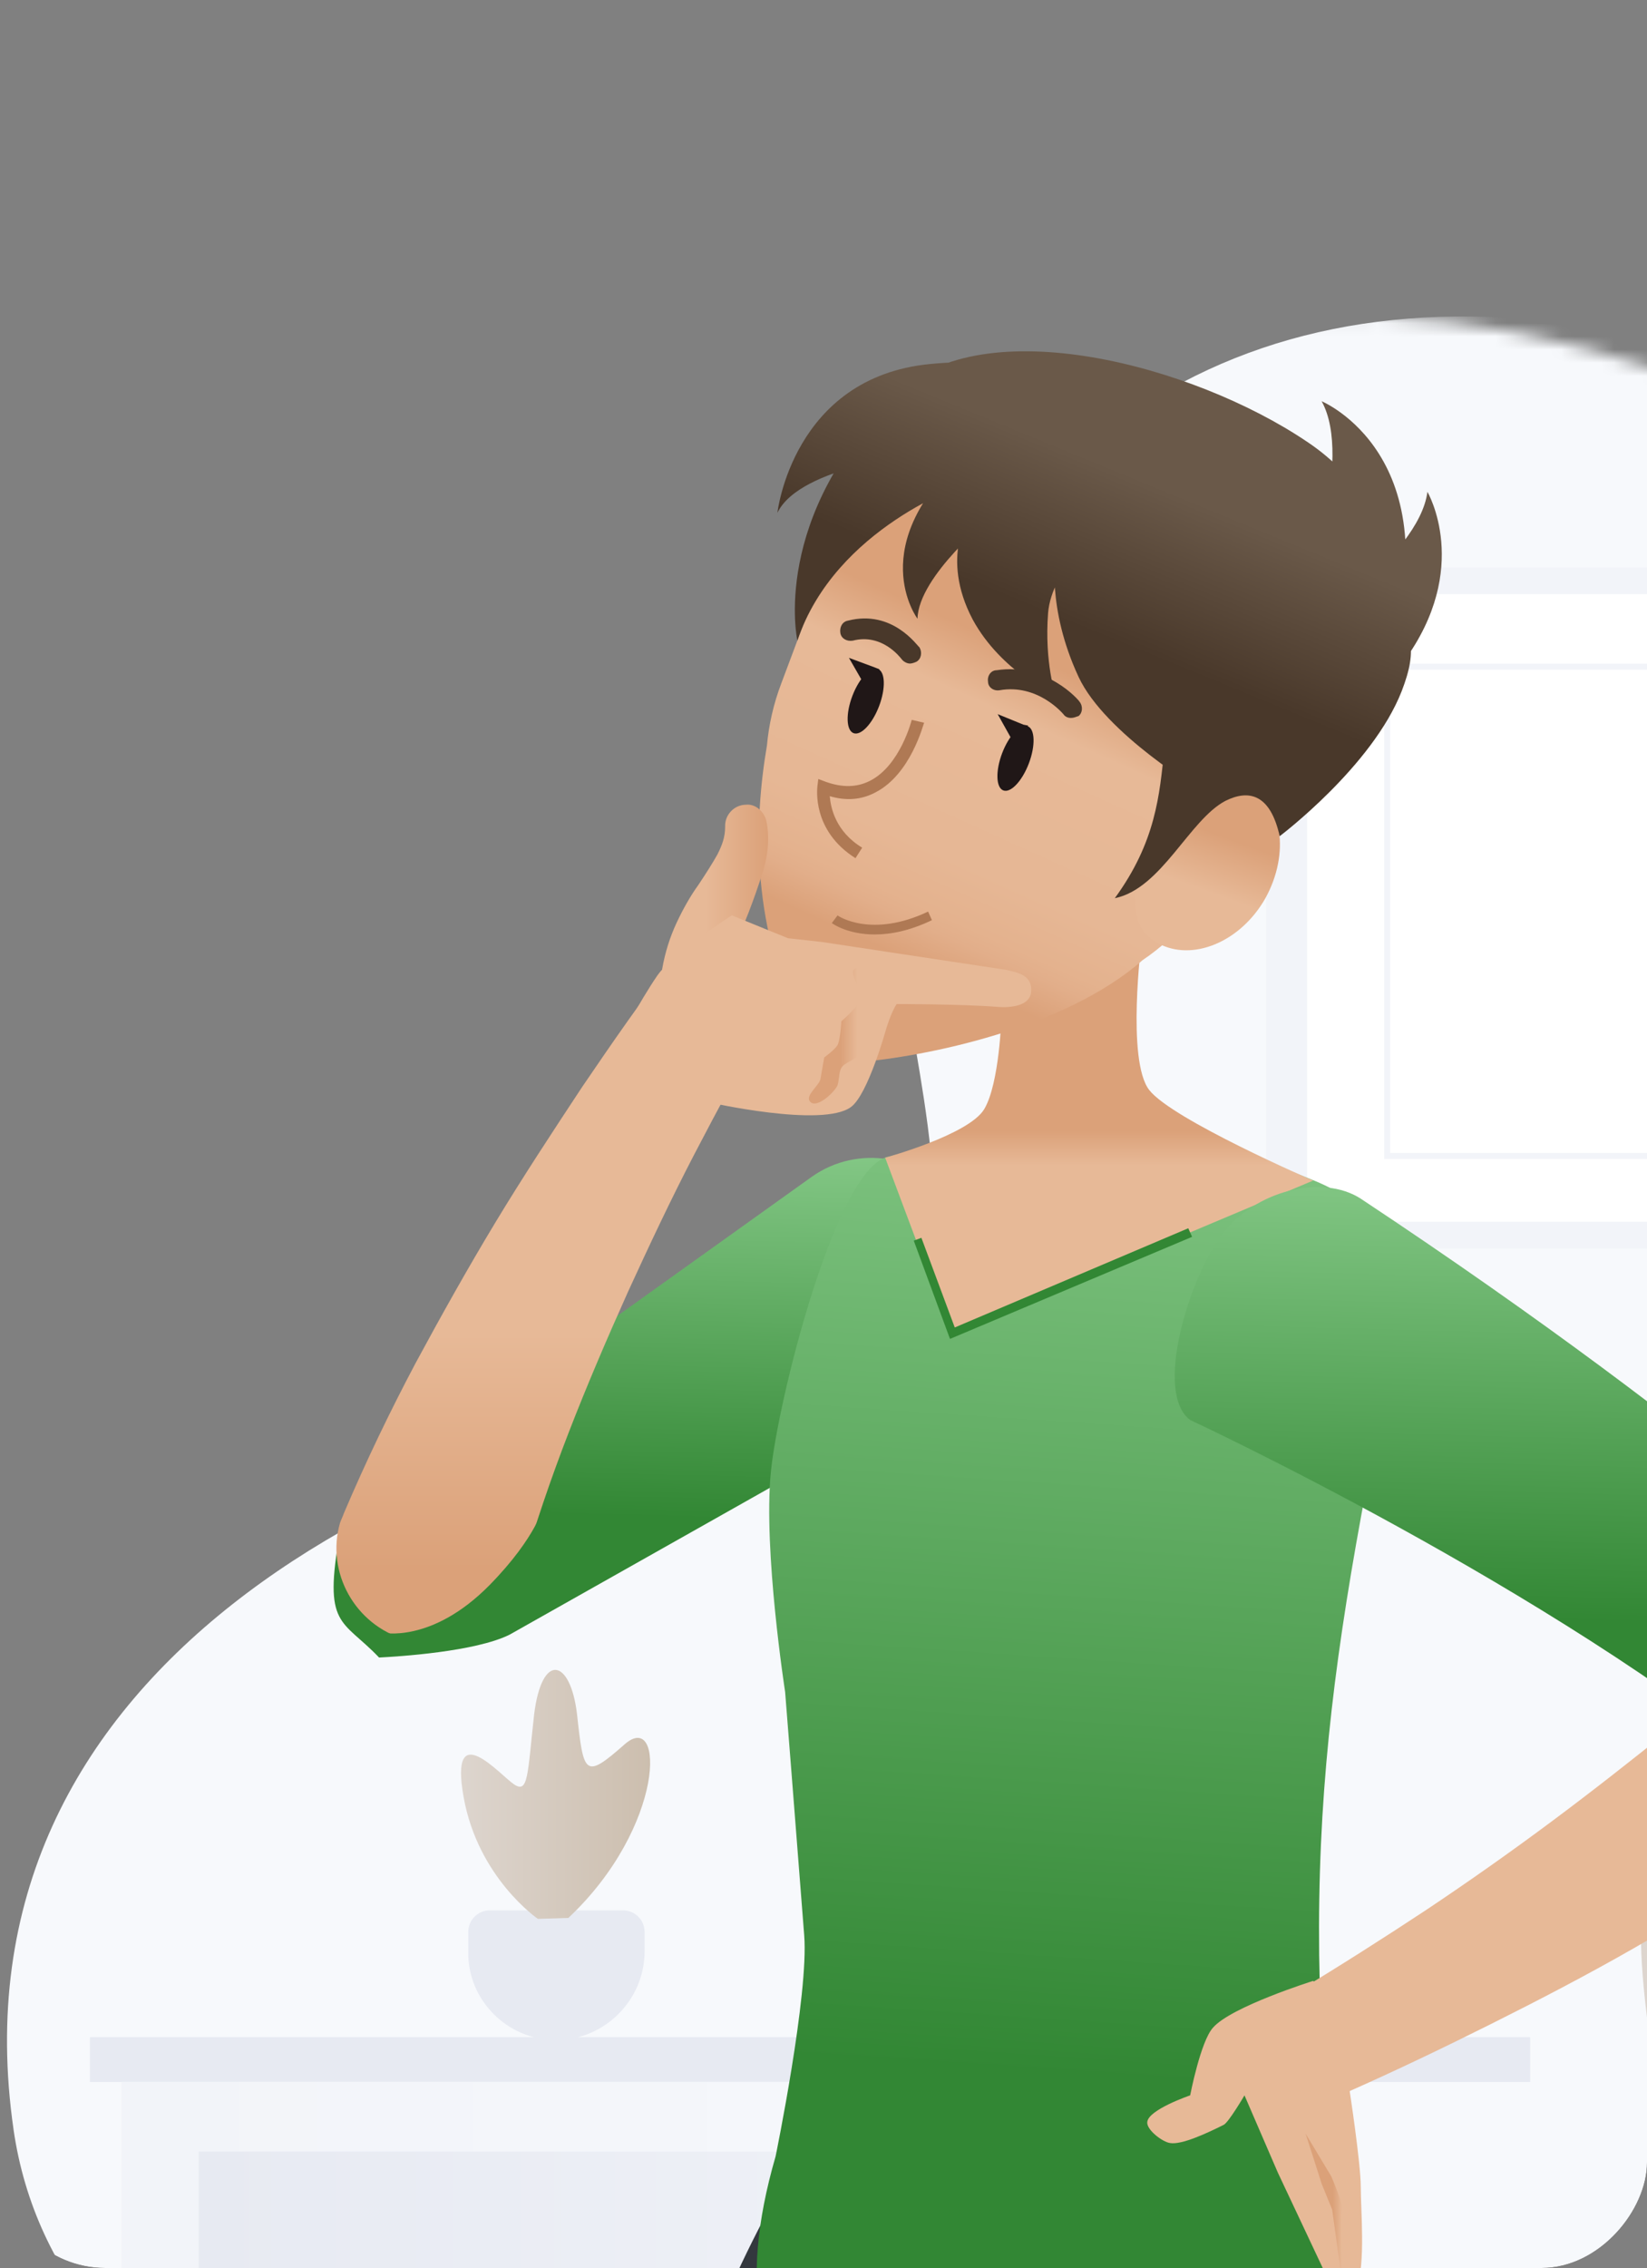 <svg fill="none" height="172" viewBox="0 0 125 172" width="125" xmlns="http://www.w3.org/2000/svg" xmlns:xlink="http://www.w3.org/1999/xlink"><rect x="0" y="0" width="125" height="172" fill="#808080" stroke="none"/><linearGradient id="a" gradientUnits="userSpaceOnUse" x1="98.07" x2="9.208" y1="209.363" y2="209.363"><stop offset=".001" stop-color="#f7f9fc"/><stop offset="1" stop-color="#f2f4f9"/></linearGradient><linearGradient id="b" gradientUnits="userSpaceOnUse" x1="92.253" x2="15.038" y1="169.419" y2="169.419"><stop offset="0" stop-color="#f2f4f9"/><stop offset="1" stop-color="#e7eaf2"/></linearGradient><linearGradient id="c"><stop offset="0" stop-color="#ccbeae"/><stop offset=".999" stop-color="#ddd5ce"/></linearGradient><linearGradient id="d" gradientUnits="userSpaceOnUse" x1="49.377" x2="35.032" xlink:href="#c" y1="136.134" y2="136.134"/><linearGradient id="e" gradientUnits="userSpaceOnUse" x1="146.393" x2="146.393" xlink:href="#c" y1="188.827" y2="168.947"/><linearGradient id="f"><stop offset="0" stop-color="#bc8d75"/><stop offset="1" stop-color="#33383e"/></linearGradient><linearGradient id="g" gradientUnits="userSpaceOnUse" x1="89.485" x2="87.536" xlink:href="#f" y1="231.137" y2="200.269"/><linearGradient id="h" gradientUnits="userSpaceOnUse" x1="61.567" x2="60.447" xlink:href="#f" y1="232.179" y2="201.196"/><linearGradient id="i"><stop offset="0" stop-color="#9bda9d"/><stop offset="1" stop-color="#328734"/></linearGradient><linearGradient id="j" gradientUnits="userSpaceOnUse" x1="47.016" x2="46.125" xlink:href="#i" y1="78.877" y2="114.984"/><linearGradient id="k" gradientUnits="userSpaceOnUse" x1="79.214" x2="72.562" xlink:href="#i" y1="58.139" y2="156.839"/><linearGradient id="l"><stop offset="0" stop-color="#e7b997"/><stop offset="1" stop-color="#dba179"/></linearGradient><linearGradient id="m" gradientUnits="userSpaceOnUse" x1="83.508" x2="83.508" xlink:href="#l" y1="88.391" y2="85.765"/><linearGradient id="n" gradientUnits="userSpaceOnUse" x1="114.399" x2="113.285" xlink:href="#i" y1="79.244" y2="122.818"/><linearGradient id="o"><stop offset="0" stop-color="#dba179"/><stop offset="1" stop-color="#e7b997"/></linearGradient><linearGradient id="p" gradientUnits="userSpaceOnUse" x1="140.279" x2="127.739" xlink:href="#o" y1="140.162" y2="140.162"/><linearGradient id="q"><stop offset=".004" stop-color="#e7b997"/><stop offset=".259" stop-color="#e7b997"/></linearGradient><linearGradient id="r" gradientUnits="userSpaceOnUse" x1="103.317" x2="87.09" xlink:href="#q" y1="162.269" y2="162.269"/><linearGradient id="s" gradientUnits="userSpaceOnUse" x1="101.882" x2="99.135" y1="167.299" y2="167.299"><stop offset=".004" stop-color="#e7b997"/><stop offset=".259" stop-color="#dba179"/></linearGradient><linearGradient id="t" gradientUnits="userSpaceOnUse" x1="71.189" x2="81.431" y1="73.825" y2="51.18"><stop offset="0" stop-color="#dba179"/><stop offset=".114" stop-color="#e2ae8a"/><stop offset=".168" stop-color="#e4b28e"/><stop offset=".338" stop-color="#e6b795"/><stop offset=".808" stop-color="#e7b997"/><stop offset="1" stop-color="#dba179"/></linearGradient><linearGradient id="u" gradientUnits="userSpaceOnUse" x1="91.334" x2="92.845" xlink:href="#l" y1="67.526" y2="63.428"/><linearGradient id="v" gradientUnits="userSpaceOnUse" x1="88.061" x2="83.434" y1="36.933" y2="48.185"><stop offset=".001" stop-color="#6a5949"/><stop offset="1" stop-color="#49382a"/></linearGradient><linearGradient id="w" gradientUnits="userSpaceOnUse" x1="38.001" x2="38.001" xlink:href="#o" y1="119.024" y2="101.128"/><linearGradient id="x" gradientUnits="userSpaceOnUse" x1="50.233" x2="58.283" y1="68.805" y2="68.805"><stop offset=".415" stop-color="#e7b997"/><stop offset=".999" stop-color="#dba179"/></linearGradient><linearGradient id="y" gradientUnits="userSpaceOnUse" x1="46.73" x2="78.264" xlink:href="#q" y1="76.963" y2="76.963"/><linearGradient id="z" gradientUnits="userSpaceOnUse" x1="65.091" x2="63.36" y1="78.445" y2="78.444"><stop offset=".004" stop-color="#e7b997"/><stop offset=".743" stop-color="#dba179"/></linearGradient><clipPath id="A"><rect height="172" rx="8" transform="matrix(-1 0 0 1 125 0)" width="125"/></clipPath><mask id="B" height="172" maskUnits="userSpaceOnUse" width="169" x="-8" y="24"><path d="m-6.971 161.511c6.583 45.357 111.403 41.378 139.037 14.54 21.847-21.196 28.864-59.97 28.864-78.199 0-16.927-3.4-58.957-34.723-69.663-30.238-10.272-53.387-1.375-64.961 23.655-8.03 17.361 13.238 49.263-8.536 52.663-30.238 4.774-64.744 21.991-59.68 57.004z" fill="#fff"/></mask><g clip-path="url(#A)"><g mask="url(#B)"><path d="m1.029 161.511c6.583 45.357 111.403 41.378 139.037 14.54 21.847-21.196 28.864-59.97 28.864-78.199 0-16.927-3.4-58.957-34.723-69.663-30.238-10.272-53.387-1.375-64.961 23.655-8.03 17.361 13.238 49.263-8.536 52.663-30.238 4.774-64.744 21.991-59.68 57.004z" fill="#f7f9fc"/><path d="m6.828 154.492h109.305v3.4h-109.305z" fill="#e7eaf2"/><path d="m16.086 260.83h81.961v-102.939h-88.833v96.067c0 3.834 3.038 6.872 6.872 6.872z" fill="url(#a)"/><path d="m15.079 163.172h77.186v12.442h-77.186z" fill="url(#b)"/><path d="m42.194 154.713c3.689 0 6.728-3.038 6.728-6.727v-1.447c0-.941-.723-1.664-1.664-1.664h-10.055c-.941 0-1.664.723-1.664 1.664v1.447c-.072 3.689 2.966 6.727 6.655 6.727z" fill="#e7eaf2"/><path d="m40.825 145.523s-4.557-3.11-5.643-9.259 2.749-1.664 3.834-.941c1.085.724 1.013-.723 1.519-5.28.579-4.775 2.749-4.268 3.255-.073.506 4.63.579 4.992 3.617 2.315 3.038-2.676 3.111 6.221-4.268 13.166" fill="url(#d)"/><path d="m142.272 191.387s-13.817-12.732-17.144-37.399c-3.328-24.668 8.391-6.728 11.719-3.762 3.327 2.966 3.038-2.966 4.629-21.34 1.664-19.243 8.392-17.362 9.839-.217 1.663 18.808 1.88 20.255 11.068 9.404 9.187-10.851 9.476 25.246-13.094 53.314" fill="url(#e)"/><path d="m96.095 94.684h78.561v-51.651h-78.561z" fill="#f2f4f9"/><path d="m99.207 92.656h72.34v-47.599h-72.34z" fill="#fff"/><path d="m105.28 87.668h60.259v-37.11h-60.259z" stroke="#f2f4f9" stroke-width=".455"/><path d="m85.629 155.138s18.085 5.064 20.038 36.025-5.136 59.897-7.957 64.599c-2.821 4.63-9.043 4.992-12.659-10.344s-10.634-41.668-12.37-61.634c-1.736-19.965 4.557-30.672 12.949-28.646z" fill="url(#g)"/><path d="m76.584 151.521s11.285 23.945 2.459 53.676c-8.825 29.732-25.536 54.472-29.804 57.8-4.268 3.4-10.2 1.591-8.319-14.106 1.881-15.698 4.413-42.753 9.694-62.068 5.281-19.314 18.808-40.076 25.97-35.302z" fill="url(#h)"/></g><path d="m28.769 125.703c-2.821-2.966-4.268-2.243-2.966-9.477 2.387-4.196 2.387-3.11 2.821-3.4l32.987-23.582c3.472-2.459 8.319-1.664 10.779 1.736 2.46 3.472 3.255 11.574-.217 14.106l-33.493 18.881c-2.604 1.302-8.464 1.663-9.911 1.736z" fill="url(#j)"/><path d="m82.159 82.66s11.936 4.557 17.578 6.872c4.412 1.808 7.596 5.426 7.016 8.247-6.076 28.864-8.463 42.898-5.136 72.34.724 6.366-11.429 14.106-23.004 16.059-12.443 2.098-25.608-2.459-19.749-22.642 0 0 2.532-12.298 2.17-16.783-.651-8.391-1.447-18.447-1.447-18.447s-1.664-10.706-1.085-16.638c.506-5.353 4.919-23.076 8.898-23.944 3.906-.868 14.757-5.064 14.757-5.064z" fill="url(#k)"/><path d="m86.639 71.375s-1.157 9.043.579 11.285c1.736 2.243 12.442 6.872 12.442 6.872l-27.489 11.575-4.991-13.311s6.366-1.736 7.523-3.689c1.157-1.953 1.302-7.017 1.302-7.017z" fill="url(#m)"/><path d="m92.719 93.657c-2.532 3.4-5.136 12.009-2.387 14.034 0 0 27.416 12.732 44.633 26.983 2.604 2.17 7.089.94 9.621-2.46s2.387-7.885-.361-9.91c0 0-12.877-12.804-40.945-31.396-2.893-1.881-8.029-.651-10.561 2.749z" fill="url(#n)"/><path d="m144.802 134.095c-3.327 2.604-6.8 4.991-10.272 7.306-3.472 2.243-7.017 4.341-10.562 6.366-3.544 2.026-7.161 3.906-10.778 5.715-3.617 1.808-7.234 3.545-10.996 5.208-2.17.941-4.63 0-5.57-2.17-.868-1.953-.145-4.268 1.664-5.353l.072-.072c3.255-1.953 6.655-4.124 9.838-6.221 3.256-2.171 6.439-4.413 9.549-6.728 3.111-2.315 6.149-4.702 9.115-7.089 2.966-2.46 5.715-4.992 8.391-7.596l.073-.072c2.821-2.749 7.306-2.749 10.127.072s2.749 7.306-.072 10.128c-.145.144-.362.361-.579.506z" fill="url(#p)"/><path d="m103.205 153.771c-.434-.434-3.545-3.544-3.545-3.544s-6.221 1.953-7.596 3.544c-.94 1.013-1.736 5.136-1.736 5.136s-3.183 1.085-3.255 2.026c-.072.579 1.157 1.519 1.736 1.591.868.145 2.749-.723 4.051-1.374.362-.145 1.591-2.243 1.591-2.243l2.532 5.86 4.123 8.753s.579.723 1.013.796c.217 0 .723-.579.868-.868.651-1.809.289-5.86.289-7.596 0-1.809-.868-7.451-.868-7.451z" fill="url(#r)"/><path d="m100.316 165.635.795 1.953.724 5.281s-.145-5.064 0-5.353c.145-.29-.796-2.46-.796-2.46l-1.953-3.255z" fill="url(#s)"/><path d="m84.249 36.29.579.145c9.115 3.472 13.817 13.817 10.345 22.932l-1.953 5.208c-1.302 3.472-3.617 6.294-6.511 8.247-5.932 5.208-16.494 7.306-21.63 7.74-1.519.145-3.038-.651-3.762-1.953-4.485-7.885-4.051-16.566-3.111-22.064.145-1.591.506-3.183 1.085-4.702l1.953-5.208c3.545-9.115 13.889-13.817 23.004-10.345z" fill="url(#t)"/><path d="m78.086 57.894c.51-1.345.47-2.607-.09-2.82-.56-.213-1.428.705-1.939 2.05-.51 1.345-.47 2.607.09 2.82.56.213 1.428-.705 1.939-2.05z" fill="#201717"/><path d="m66.719 53.55c.51-1.345.47-2.607-.09-2.82-.56-.213-1.428.705-1.939 2.05-.51 1.345-.47 2.607.09 2.82.56.213 1.428-.705 1.939-2.05z" fill="#201717"/><path d="m81.281 54.445c-.217 0-.434-.072-.579-.289-.072-.072-1.953-2.315-4.847-1.808-.434.072-.868-.217-.868-.651-.072-.434.217-.868.651-.868 3.762-.579 6.221 2.243 6.293 2.387.289.362.217.868-.072 1.085-.217.072-.362.145-.579.145z" fill="#49382a"/><path d="m69.06 50.323c-.217 0-.506-.145-.651-.362-.072-.072-1.447-1.953-3.689-1.375-.434.072-.868-.145-.94-.579-.072-.434.145-.868.579-.94 3.4-.868 5.281 1.953 5.425 2.026.217.362.145.868-.217 1.085-.145.072-.362.145-.506.145z" fill="#49382a"/><path d="m64.928 65.083c-3.328-2.098-2.894-5.281-2.894-5.426l.072-.579.579.217c1.23.434 2.315.434 3.328-.072 2.315-1.157 3.183-4.63 3.183-4.63l.94.217c-.072.145-1.013 3.906-3.689 5.281-1.085.579-2.243.651-3.472.289.072.868.434 2.677 2.46 3.906z" fill="#af7954"/><path d="m78.034 55.028-.362-.072-1.953-.796 1.374 2.459" fill="#201717"/><path d="m66.746 50.759-.362-.145-1.954-.724 1.375 2.388" fill="#201717"/><path d="m87.935 63.13c-1.881 3.4-2.749 6.945-.072 8.391 2.604 1.447 6.293-.072 8.174-3.4 1.881-3.4 1.302-7.306-1.302-8.753-2.677-1.447-4.919.434-6.8 3.762z" fill="url(#u)"/><path d="m105.297 50.179c4.992-15.625-4.991-19.749-4.991-19.749 2.459 4.413-1.375 14.757-1.375 14.757s1.446 20.689 6.365 4.991zm-4.991 5.859c2.821-2.026 4.847-3.979 6.221-5.859 5.209-7.089 1.809-12.877 1.809-12.877-.651 4.992-9.983 10.923-9.983 10.923s-11.502 17.289 1.953 7.813zm-27.055-19.315s13.817 4.268 16.132 10.851c-.651 2.459-.651 5.643-1.013 9.187s-.651 7.089-3.762 11.357c3.545-.723 5.643-5.932 8.391-7.379 1.736-.868 3.4-.579 4.123 2.676 0 0 7.017-5.281 9.259-10.996 1.23-3.183.941-4.847-1.591-7.596 0 0 1.664-6.511-5.643-11.357-8.608-5.787-24.451-9.983-31.034-3.689-9.694 9.404-7.596 18.808-7.596 18.808 2.894-8.608 12.732-11.864 12.732-11.864zm.362 2.17s-2.315 3.328.217 8.102c2.17 3.979 6.294 5.787 6.294 5.787s-.868-2.532-.579-6.293c.289-3.4 3.906-6.149 3.906-6.149l-1.881-4.774-7.089.796zm6.511 3.111s-.723 4.051 1.736 9.332c2.026 4.34 9.404 8.681 9.404 8.681s.072-5.281.579-9.476c.434-3.834-1.519-7.306-1.519-7.306l-1.736-5.353-7.379 1.157zm-6.728-7.668c-7.957 7.017-3.762 12.587-3.762 12.587.072-3.255 5.643-7.74 5.643-7.74s6.077-11.864-1.881-4.847zm-2.821-6.728c-10.417 1.013-11.574 11.285-11.574 11.285 1.736-3.617 11.213-4.485 11.213-4.485s12.949-8.03.362-6.8z" fill="url(#v)"/><path d="m26.094 114.773c1.664-3.907 3.472-7.668 5.426-11.358 1.953-3.617 3.979-7.234 6.077-10.706 2.098-3.472 4.34-6.872 6.583-10.272 2.315-3.4 4.557-6.655 7.089-9.911 1.374-1.881 4.051-2.243 5.932-.868 1.736 1.302 2.17 3.689 1.157 5.498l-.072.072c-1.881 3.328-3.762 6.8-5.57 10.272s-3.472 7.017-5.064 10.489c-1.591 3.544-3.111 7.089-4.485 10.634-1.374 3.544-2.604 7.161-3.617 10.706v.072c-1.085 3.762-5.064 6.005-8.825 4.919-3.762-1.085-6.004-5.063-4.919-8.825.072-.217.217-.506.289-.723z" fill="url(#w)"/><path d="m41.507 118.968 1.085-3.472-1.302-1.375s-.506 2.387-4.123 6.077c-4.413 4.485-8.174 3.617-8.174 3.617l.796 1.012s4.051.362 6.872-.94c1.519-.796 4.847-4.919 4.847-4.919z" fill="#328734"/><path d="m72.1 101.54-2.749-7.451.579-.217 2.532 6.8 17.723-7.524.289.651z" fill="#328734"/><path d="m58.145 62.184c.289 1.23.145 2.677-.217 3.834-.362 1.157-.723 2.17-1.085 3.111-.362.868-.651 1.736-.868 2.532-.217.796-.362 1.519-.362 2.315 0 1.519-1.157 2.749-2.677 2.749s-2.749-1.157-2.749-2.677c0-.145 0-.289.072-.506v-.072c.217-1.23.579-2.387 1.085-3.472.506-1.085 1.085-2.098 1.664-2.894.579-.868 1.085-1.664 1.447-2.315.362-.723.579-1.302.579-2.098v-.072c0-.868.723-1.591 1.591-1.591.651-.072 1.302.434 1.519 1.157z" fill="url(#x)"/><path d="m76.298 73.541-13.889-2.098-2.604-.289-4.268-1.736s-4.485 2.894-5.643 4.557c-1.302 1.881-3.183 5.425-3.183 5.425l7.089 4.196s8.608 1.953 10.779.362c1.302-.94 2.677-5.932 2.677-5.932s.362-1.23.796-1.881c0 0 4.992 0 7.668.217 1.013.072 2.387-.072 2.532-1.085.145-1.302-.94-1.519-1.953-1.736z" fill="url(#y)"/><path d="m64.868 73.471c-.506.362.579 1.591.506 2.17-.145.651-1.519 1.808-1.519 1.808s-.072 1.375-.289 1.808c-.217.362-1.013.94-1.013.94s-.217 1.23-.289 1.664c-.145.506-1.157 1.23-.796 1.664.434.579 1.664-.506 2.026-1.085.217-.289.145-1.157.362-1.447.217-.434 1.085-.579 1.302-1.013s.145-1.447.289-1.953c.217-.723 1.664-1.591 1.664-2.387-.145-.868-1.591-2.676-2.243-2.17z" fill="url(#z)"/><path d="m66.388 70.869c-2.026 0-3.183-.796-3.255-.868l.434-.579c.072.072 2.604 1.736 6.872-.289l.289.651c-1.664.796-3.111 1.085-4.34 1.085z" fill="#af7954"/></g></svg>